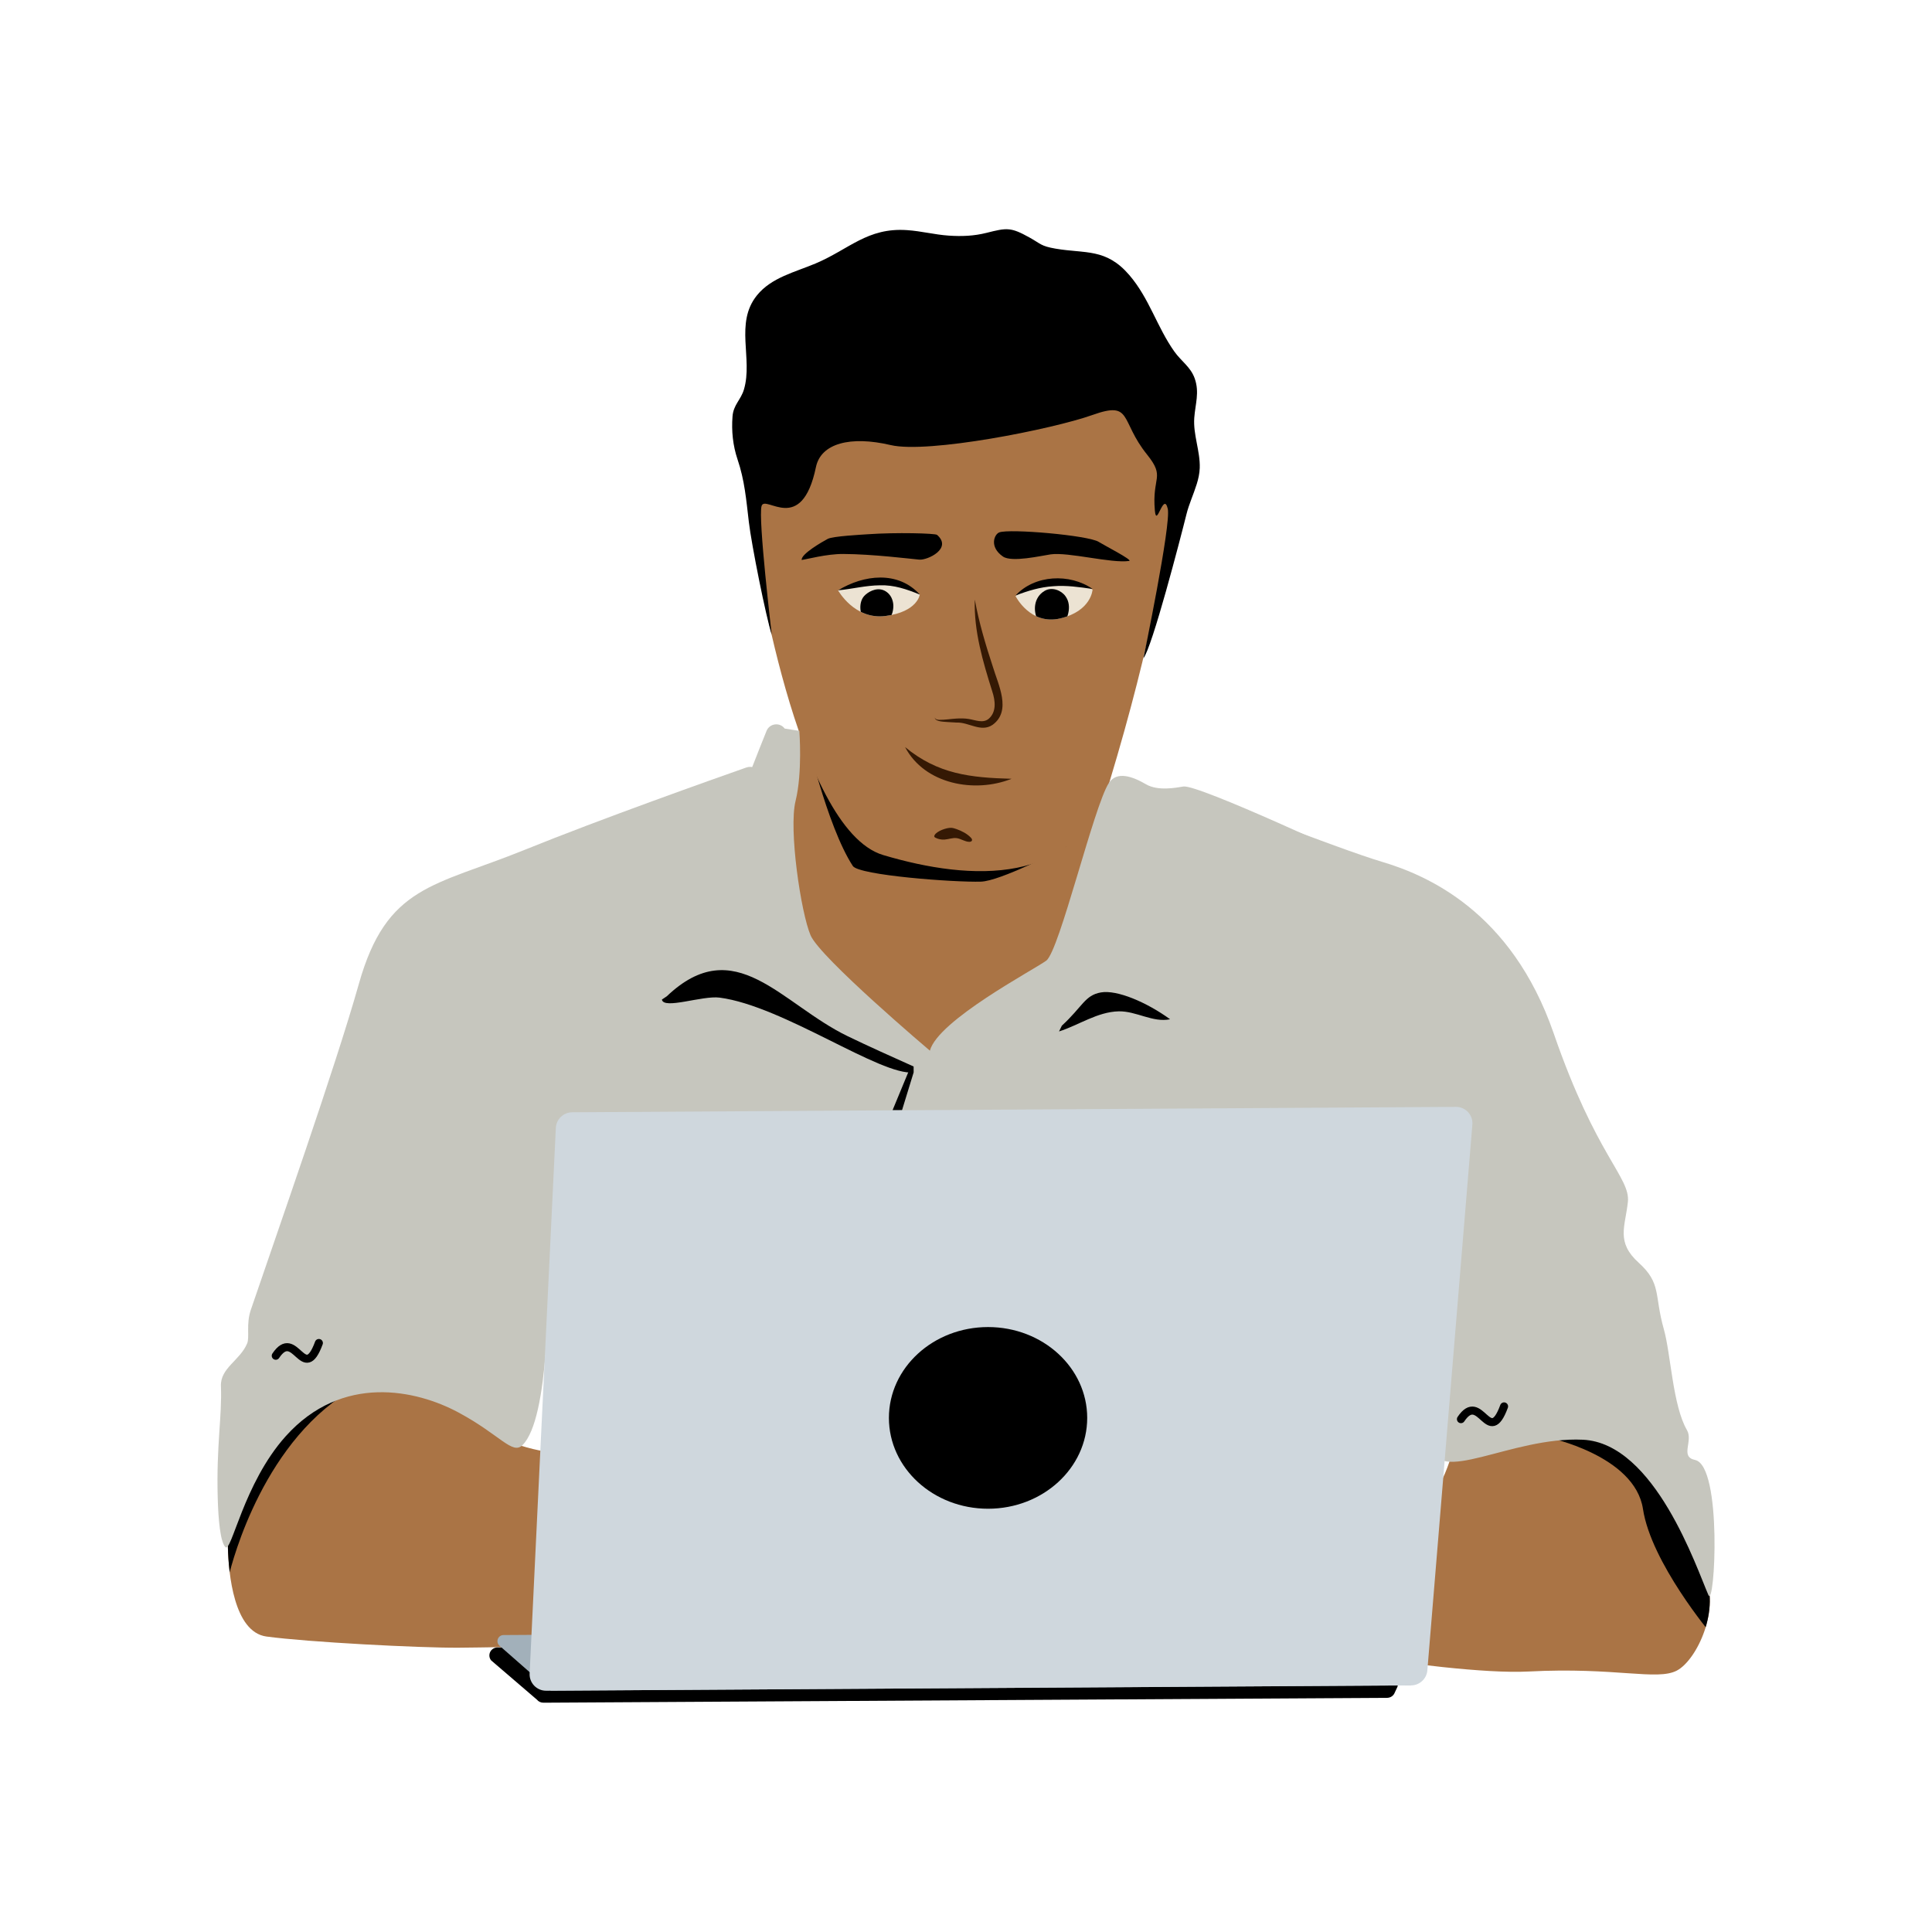 <svg id="Layer_1" xmlns="http://www.w3.org/2000/svg" xmlns:xlink="http://www.w3.org/1999/xlink" viewBox="0 0 600 600"><defs><style>.cls-1,.cls-2{fill:none;}.cls-3{fill:#aa7445;}.cls-4{fill:#c6c6be;}.cls-5{fill:#ece3d3;}.cls-6{clip-path:url(#clippath-1);}.cls-7{clip-path:url(#clippath-3);}.cls-8{clip-path:url(#clippath-4);}.cls-9{clip-path:url(#clippath-2);}.cls-10{fill:#a2b0ba;}.cls-11{fill:#cfd7dd;}.cls-12{fill:#351904;}.cls-2{stroke:#000;stroke-linecap:round;stroke-miterlimit:10;stroke-width:2.5px;}.cls-13{clip-path:url(#clippath);}</style><clipPath id="clippath"><polygon class="cls-3" points="249.85 218.15 226.95 333.03 340.45 344.49 341.06 250.12 249.85 218.15"></polygon></clipPath><clipPath id="clippath-1"><path class="cls-1" d="M339.31,183.07s-.3,6.64-9.97,8.97c-9.39,2.26-13.96-6.93-13.96-6.93,0,0,10.38-8.73,23.93-2.03"></path></clipPath><clipPath id="clippath-2"><path class="cls-1" d="M285.65,184.65c-12.91-7.95-25.38-1.32-25.38-1.32,0,0,5.12,9.26,14.79,7.96,9.95-1.34,10.51-6.35,10.51-6.35l.08-.29Z"></path></clipPath><clipPath id="clippath-3"><path class="cls-3" d="M70.77,477.13s-.05,1.37.01,3.54c.21,7.86,1.8,26.19,11.98,27.57,12.99,1.76,47.51,3.54,59.59,3.47,12.08-.07,70.18-1.24,70.18-1.24l-6.84-57.76s-38.81,2.01-51.6-7.35c-12.79-9.36-22.88-20.5-22.88-20.5l-60.65,21.01.22,31.26Z"></path></clipPath><clipPath id="clippath-4"><path class="cls-3" d="M456.09,433.52s-6.14,24.62-9.39,27.74-69.58,7.5-69.58,7.5l-1.54,37.68s72.22,14.06,99.2,12.66c26.97-1.4,39.8,2.93,45.97-.28,6.17-3.21,13.87-19.34,8.36-30.27-5.51-10.93-16.47-66.04-16.47-66.04l-56.55,11Z"></path></clipPath></defs><polygon class="cls-3" points="249.85 218.15 226.95 333.03 340.45 344.49 341.06 250.12 249.85 218.15"></polygon><g class="cls-13"><path d="M250.1,227.16s6.61,29.29,14.75,41.78c1.89,2.9,31.62,5.12,39.82,4.86,5.87-.19,24.05-9.47,26.51-10.98l-81.08-35.66Z"></path></g><path class="cls-3" d="M234.08,168.53s13.01,88.91,40.19,97.01c27.18,8.1,60.41,9.96,70.26-22.6,13.39-44.23,18.13-73.52,20.95-94.83,2.82-21.31,6.92-65.42-59.33-69.5-66.25-4.08-71.28,27.15-72.37,41.17-1.09,14.02-1.15,39.26.3,48.75Z"></path><path d="M290.98,166.1c-.54-.47-12.64-.81-21.53-.18-1.79.13-10.81.58-12.4,1.44-1.59.86-8.33,4.68-8.08,6.54,1.63-.2,7.64-1.88,12.91-1.86,9.06.04,20.84,1.51,23.62,1.76,2.53.23,10.39-3.46,5.49-7.71Z"></path><path d="M341.23,168.3c1.58,1,10.77,5.71,9.43,5.91-5.47.81-18.94-2.85-24.41-2.04-2.92.43-12.04,2.55-14.77.67-4.32-2.98-2.72-6.89-1.15-7.5,3.17-1.22,27.65.9,30.9,2.95Z"></path><path class="cls-12" d="M302.74,186.25c1.3,7.13,3.34,13.94,5.59,20.78,1.62,5.49,5.94,13.71-.08,18.08-3.59,2.44-7.4-.87-11.17-.71-1.27-.12-4.22-.14-5.43-.47-.56-.14-1.37-.44-1.33-1.14.11.66.84.73,1.38.76,1.8.03,3.56-.3,5.38-.4,1.22-.06,2.47-.08,3.76.13,2.14.35,4.34,1.38,6.12.02,2.53-2.11,2.2-5.56,1.17-8.66-2.87-9.11-5.72-18.69-5.4-28.37h0Z"></path><path class="cls-12" d="M314.15,241.86c-11.44,4.56-27,1.72-33.07-9.85,10.21,8.44,20.33,9.5,33.07,9.85h0Z"></path><path class="cls-5" d="M339.31,183.07s-.3,6.64-9.97,8.97c-9.39,2.26-13.96-6.93-13.96-6.93,0,0,10.38-8.73,23.93-2.03"></path><path d="M339.31,182.91c-4.12-.58-8.08-1.18-12.16-.86-4.09.26-7.88,1.41-11.76,2.89,5.93-6.46,16.84-6.96,23.93-2.03h0Z"></path><g class="cls-6"><path d="M330.9,185.17c.32.46.56.92.71,1.33.61,1.69.4,3.54-.25,5.24-1.32,3.47-6.89,4.68-8.95,1.07-1.65-2.9-1.46-7.28,2.01-9.31,2.34-1.37,5.24-.1,6.48,1.67Z"></path></g><path class="cls-5" d="M285.65,184.65s-.64,5.31-10.59,6.65c-9.67,1.3-14.79-7.96-14.79-7.96,0,0,12.46-6.63,25.38,1.32"></path><path d="M260.28,183.33c7.91-4.84,18.62-6.18,25.38,1.32-4.07-1.66-8.04-3.03-12.4-2.88-4.33.04-8.59,1.14-12.97,1.56h0Z"></path><g class="cls-9"><path d="M268.36,185.12c-1.69,1.88-1.51,5.63.28,7.76,1.25,1.48,4.41,2.1,6.02,1.13,1.39-.84,2.11-2.38,2.49-3.77.4-1.45.44-3-.25-4.51-.48-1.05-1.41-2.04-2.67-2.49-2.26-.81-4.75.63-5.87,1.88Z"></path></g><path class="cls-3" d="M70.77,477.13s-.05,1.37.01,3.54c.21,7.86,1.8,26.19,11.98,27.57,12.99,1.76,47.51,3.54,59.59,3.47,12.08-.07,70.18-1.24,70.18-1.24l-6.84-57.76s-38.81,2.01-51.6-7.35c-12.79-9.36-22.88-20.5-22.88-20.5l-60.65,21.01.22,31.26Z"></path><g class="cls-7"><path d="M105.67,433.89l-20.95,4.54-19.44,30.8,5.68,20.57s8.27-37.68,34.71-55.92Z"></path></g><path class="cls-3" d="M456.09,433.52s-6.14,24.62-9.39,27.74-69.58,7.5-69.58,7.5l-1.54,37.68s72.22,14.06,99.2,12.66c26.97-1.4,39.8,2.93,45.97-.28,6.17-3.21,13.87-19.34,8.36-30.27-5.51-10.93-16.47-66.04-16.47-66.04l-56.55,11Z"></path><g class="cls-8"><path d="M480.7,446.41s27.01,5.55,29.54,22.22c2.52,16.66,21.21,38.88,21.21,38.88l4.04-19.69-26.51-48.47-28.27,7.07Z"></path></g><path class="cls-4" d="M150.46,268.74s21.1,125.5,21.19,140.24c.09,14.74.58,94.95.58,94.95l243.01,2.27s9.3-119.01,7.4-140.64c-1.9-21.63-.39-98.49-.39-98.49,0,0-50.19-23.58-54.76-22.81-2.15.36-7.85,1.49-11.58-.69-4.21-2.46-9.06-4.18-11.54-.41-4.67,7.11-15.35,52.21-19.46,55.19-4.11,2.97-33.56,18.49-36.13,27.94,0,0-34.06-28.82-37.05-35.82-2.99-6.99-6.85-32.87-4.66-41.73,2.19-8.86,1.17-21.76,1.17-21.76l-4.54-.71c-1.52-2.05-4.7-1.64-5.65.73-2.66,6.62-6.78,16.99-6.61,17.33.25.5-80.96,24.41-80.96,24.41Z"></path><path class="cls-4" d="M236.1,240.04c-.83-1.55-2.67-2.26-4.34-1.68-10.1,3.55-45.08,15.94-68.86,25.58-28.05,11.38-42.79,10.88-51.45,41.6-7.28,25.85-25.59,77.84-33.57,101.29-1.5,4.42-.3,8.43-1.13,10.4-2.23,5.29-8.37,7.61-8.14,13.27.38,9.34-1.44,18.32-1,34.56.19,7.08.83,13.67,2.34,15.37,1.92,2.16,5.59-19.7,18.77-34.38,17.57-19.57,40.61-14.4,53.63-7.41,13.02,7,16.77,13.27,19.92,10.15,8.41-8.33,7.93-48.14,8.55-61.02s21.79-24.93,40.65-26.82c18.49-1.85,48.72-75.93,24.63-120.92Z"></path><path class="cls-4" d="M371.19,246.15s44.34,17.42,57.93,21.47c13.59,4.05,40.2,15.09,53.41,53.34,13.21,38.26,23.85,44.68,23.02,52.35-.83,7.67-3.75,12.41,3.37,18.85,7.12,6.44,4.78,10,7.79,20.6,2.17,7.63,2.77,23.79,7.19,31.37,2,3.42-2.27,8.27,2.5,9.27,8.58,1.8,6.14,46.43,4.16,41.94-3.58-8.09-16.58-47.18-38.99-48.22-22.42-1.04-45.76,14.79-47.03,1.56-1.44-15.02-12.33-62.54-23.6-74.27-11.28-11.73-28.23,13.74-49.18-36.27-20.95-50-13.37-100.32-3.89-92.72l3.32.71Z"></path><path d="M207.07,309.41c21.22-20.18,35.43,2.36,56.22,12.41,6.7,3.24,13.62,6.32,20.44,9.39,0,0,0,1.82.01,1.83-10.15,1.21-40.5-20.64-60.26-23.22-5.38-.7-17.42,3.79-17.92.6l1.51-1.01Z"></path><path d="M328.88,320.33c6.15-1.96,11.92-6.1,18.56-6.25,5.4-.12,10.63,3.58,15.94,2.46-7.29-5.3-16.5-9.21-21.49-8.33s-5.64,4.36-12.12,10.32l-.88,1.8Z"></path><polygon points="277.19 344.79 282.52 331.91 283.74 333.04 280.13 344.79 277.19 344.79"></polygon><path class="cls-2" d="M453.71,440.73c6.07-9.07,8.6,9.05,13.39-3.96"></path><path class="cls-2" d="M85.64,421.04c6.07-9.07,8.6,9.05,13.39-3.96"></path><path d="M433.98,523.88l-.84,1.8c-.37.96-1.31,1.59-2.35,1.6l-262.04,1.51c-.78,0-1.52-.34-2-.94l-14.22-12.2c-.66-.81-.73-1.93-.19-2.82h0c.46-.74,1.27-1.19,2.15-1.2l277.04-1.7c1.4,0,2.54,1.09,2.55,2.46l.06,10.59c0,.31-.05.61-.16.89Z"></path><path class="cls-10" d="M171.04,525.06l-15.91-13.97c-1.3-1.14-.5-3.29,1.23-3.31l278.13-1.7,3.73,17.31-267.18,1.67Z"></path><path class="cls-11" d="M172.62,350.29l-8.14,169.43c-.14,2.92,2.2,5.37,5.13,5.35l268.61-1.65c2.64-.02,4.84-2.05,5.06-4.68l13.98-169.47c.25-2.99-2.12-5.54-5.12-5.52l-274.45,1.68c-2.71.02-4.94,2.15-5.07,4.86Z"></path><ellipse cx="306.85" cy="440.34" rx="30.79" ry="28.21"></ellipse><path d="M371.63,150.41c-.95,3.09-2.38,6.14-3.15,9.24-1.92,7.71-10.67,41.42-13.38,44.77,0,0,8.68-41.72,7.56-46.42-1.32-5.51-3.49,6.15-4,.6-.98-10.68,3.39-10.2-2.45-17.46-8.51-10.57-4.4-16.73-16.89-12.28-12.48,4.45-51.13,12.09-62.72,9.36-12.49-2.94-21.66-.54-23.2,6.83-4.45,21.4-15.73,8.43-16.88,12.08-1.15,3.63,3.14,39.78,3.15,39.98-1.78-5.45-6.28-27.92-7.11-35.01-.82-6.97-1.31-12.94-3.51-19.43-1.45-4.28-1.91-8.85-1.56-13.35.28-3.64,2.6-5.13,3.56-8.4,2.81-9.56-2.94-20.58,4.03-29.2,4.48-5.54,11.76-7.18,18.17-9.88,10.45-4.4,16.12-11.23,28.45-10.37,4.5.31,8.53,1.4,12.87,1.7,4.1.29,7.95.12,11.79-.85,6.38-1.61,7.53-1.8,13.39,1.46,3.54,1.97,3.45,2.64,8.05,3.44,9.26,1.6,15.68-.22,22.92,8.21,6.24,7.27,8.6,16.18,14,23.77,2.15,3.02,5.04,4.75,6.31,8.34,1.53,4.34.17,7.95-.14,12.23-.38,5.29,1.87,10.32,1.7,15.57-.06,1.71-.43,3.39-.95,5.06Z"></path><path class="cls-12" d="M295.46,257.09c.56.04,1.09.21,1.62.4,1.63.59,3.22,1.39,4.42,2.64.24.25.47.59.35.91-.12.31-.52.4-.85.4-1.37-.03-2.56-.98-3.92-1.15-1.26-.16-2.51.37-3.78.45-.96.06-1.94-.14-2.79-.58-.13-.07-.26-.15-.33-.28-.08-.17-.01-.38.08-.55.73-1.29,3.83-2.34,5.21-2.24Z"></path></svg>